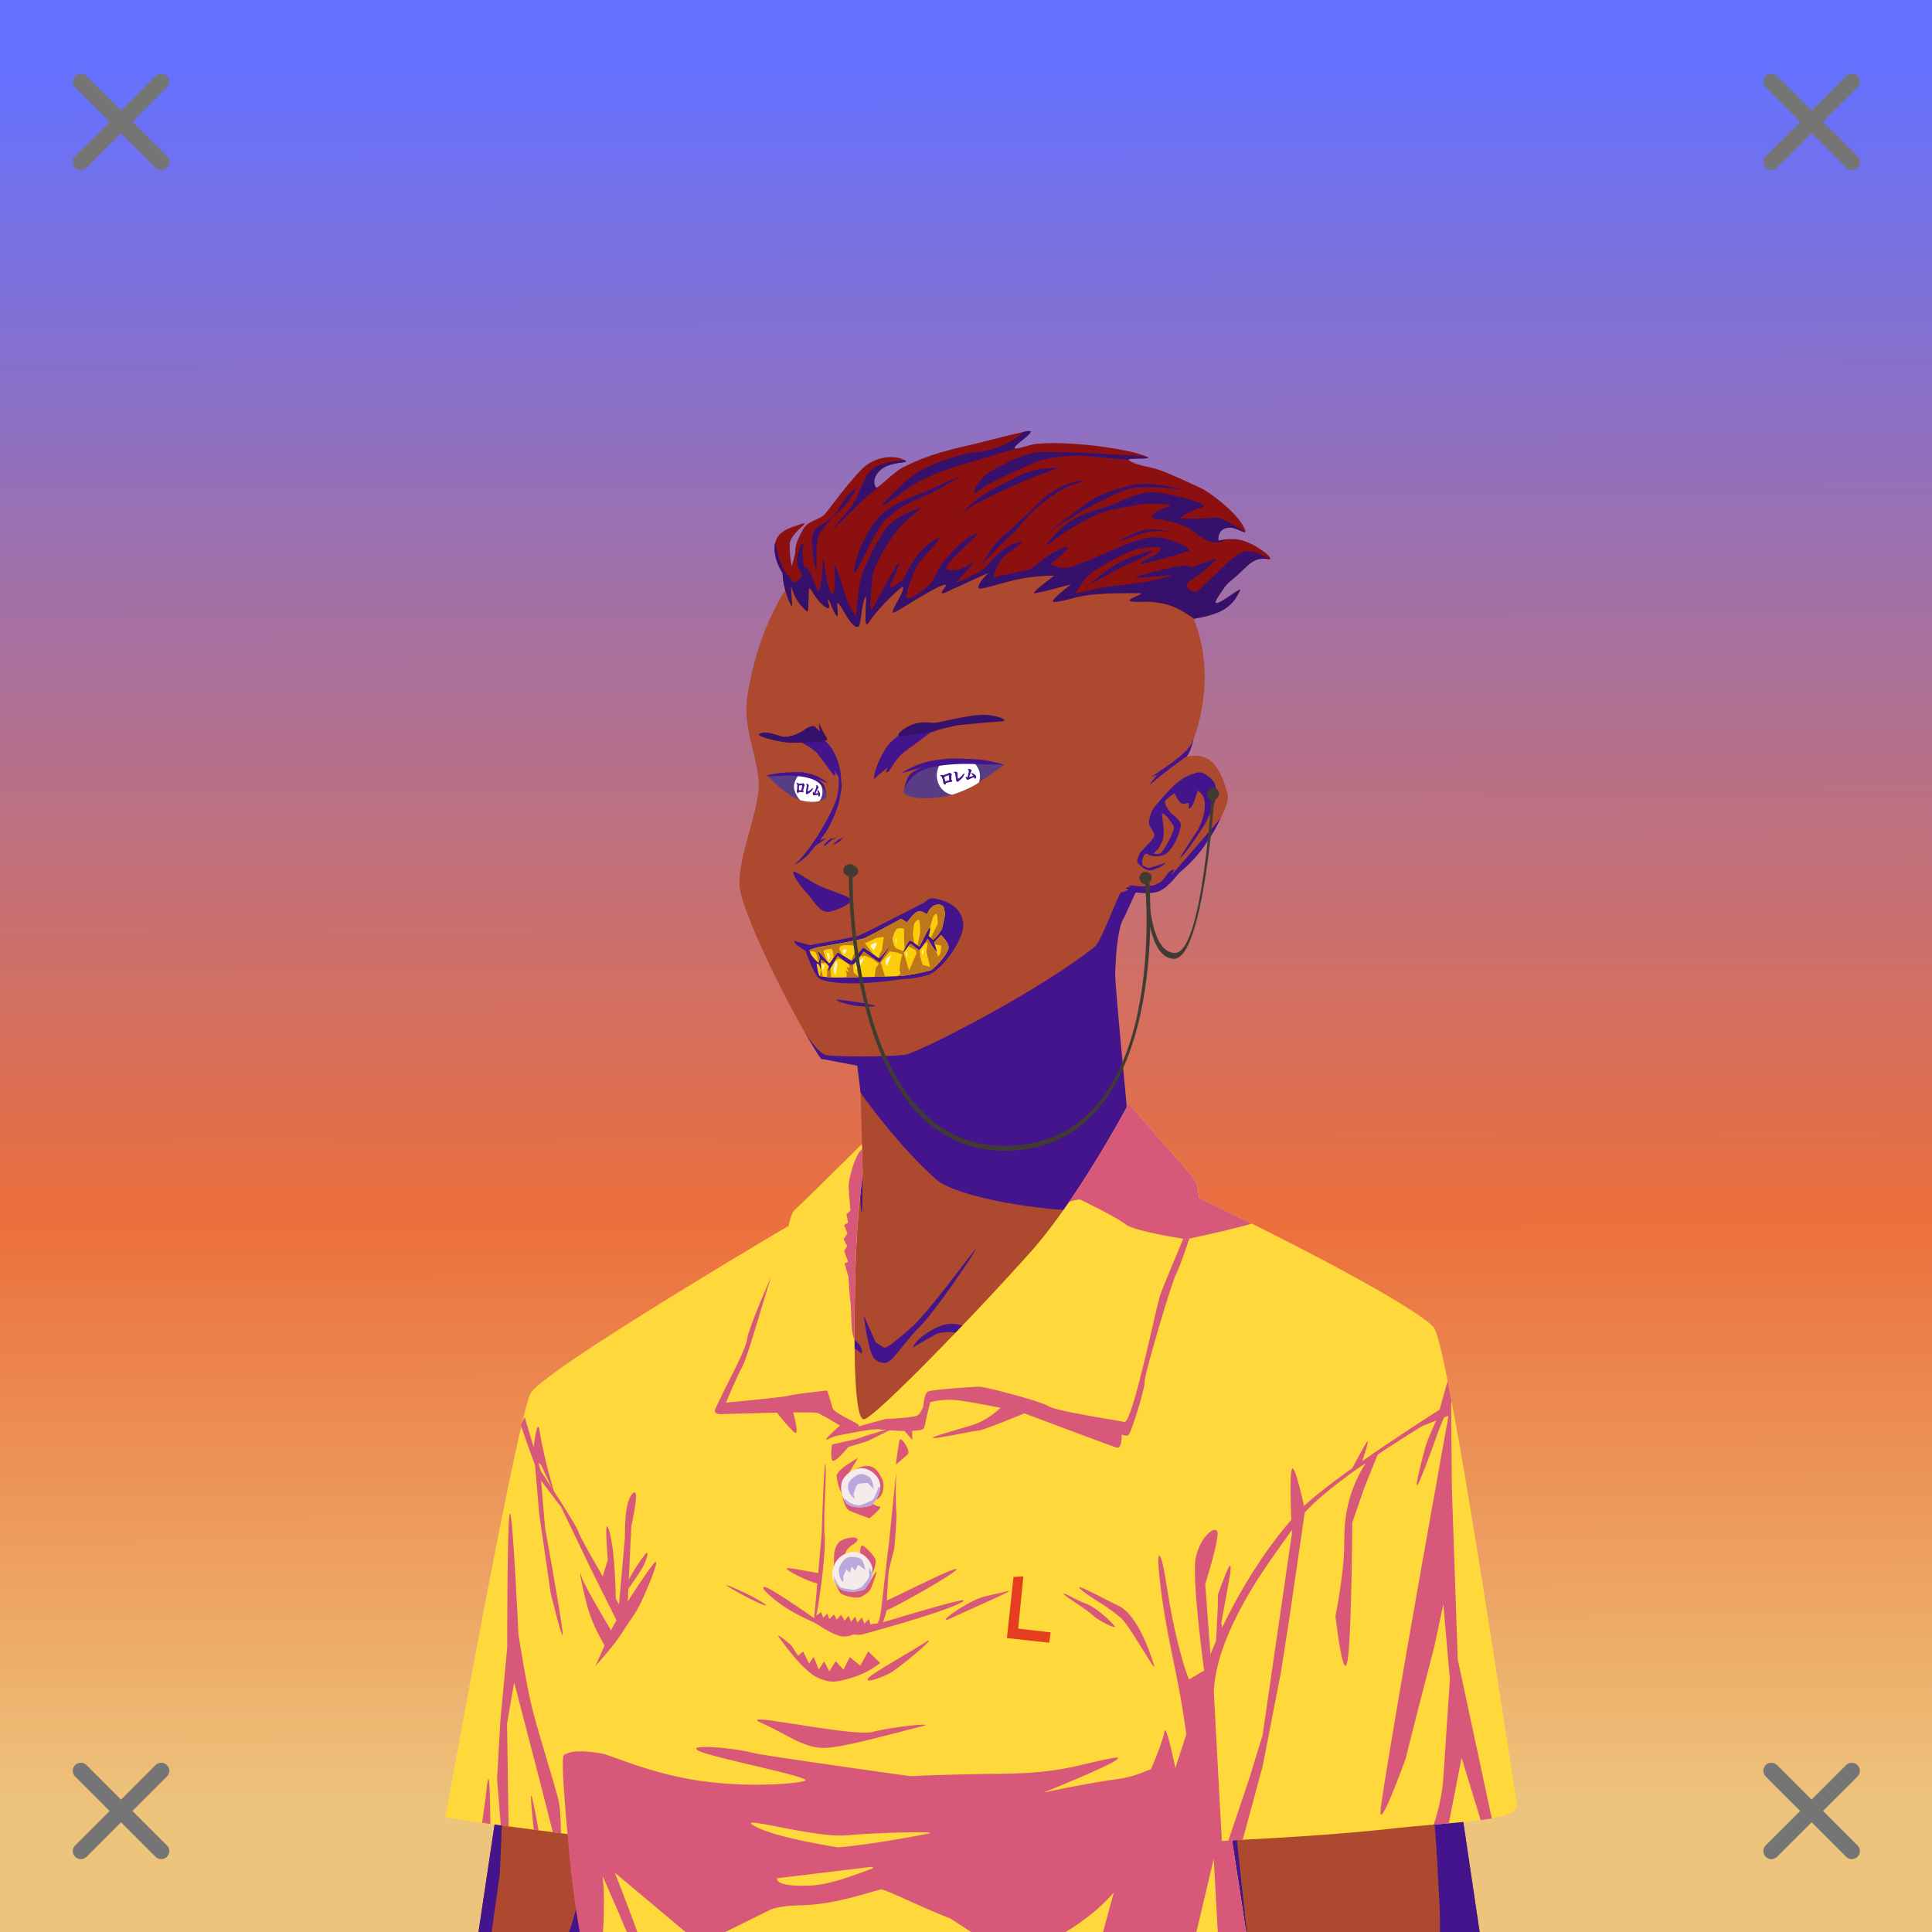 <svg xmlns="http://www.w3.org/2000/svg" xmlns:xlink="http://www.w3.org/1999/xlink" viewBox="0 0 2400 2400"><rect x="0" y="0" width="2400" height="2400" fill="#333333" stroke="none"/><g id='bg'><g id="Morning">
<defs>
<linearGradient gradientTransform="matrix(-1, 0, 0, 1, 4188, 1608)" gradientUnits="userSpaceOnUse" id="skyback-linear-gradient" x1="2990.24" x2="2985.89" y1="-1523.56" y2="641.41">
<stop id="skyback-c1" offset="0" stop-color="#6471ff"></stop>
<stop id="skyback-c2" offset="0.66" stop-color="#ec6f3d"></stop>
<stop id="skyback-c3" offset="1" stop-color="#edc47c"></stop>
</linearGradient>
</defs>
<path d="M0,0H2400V2400H0V0Z" style="fill:url(#skyback-linear-gradient)"></path>
</g></g><g id="person"><g data-name="Layer 1" id="Layer_1"><g id="HU02"><path d="M1233.75,607.69c-9.3-.15-18.39,0-27.19.06C1054,609.23,953,710.53,928.59,863.47c-3.41,21.35.1,40.92,4.44,59.44,5.31,22.61,11.86,43.67,8.56,64.56-6,38-24,80-23,112,.82,26,45.49,120.52,79.82,180.59,7.89,13.82,15.41,26.41,21.53,35.25l48.31,7.13s3.5,135.37,3.34,135.94c-2.62,9.82-27.16,19.71-59.62,51.09s-94.09,72.45-154.56,120.65c0,0-126.43,43.22-176.69,93.47s-32.18,256.78-33.75,325.1L594.38,2400h868.24l5.22-138.16,18.57-185L1546.72,2400h291.34l-61.65-415.12s29.47-306.6-35.53-353.6-153.47-66.4-153.47-66.4-106.63-68.76-124.47-87.35-59.47-52.72-59.47-52.72-4.86-42.31-11.19-104.62c-4.4-43.32-7.9-87.2-7-111.75,2.19-59.87.73-65.6,26-100.63,0,0,18.17,2.15,28.25-1.22s21.42-20.85,27.91-25.56c23-16.69,61.85-77.88,57.68-94-9.65-37.25-23.46-53.11-51.74-46.9,0,0,111.09-202.84-153.26-316.88C1291.31,610.85,1261.64,608.12,1233.75,607.69Z" style="fill:#ad492e" transform="translate(0)"></path><path d="M883.39,2335.27c-4.91,6.13,2.23-27.37,35.35-40.62,17.36-6.94,21.28-12.26,30.08-17.06,12.14-6.63,27-11.47,39.84-10.85,22.74,1.1-47.89,26.07-69.92,34.33S888.89,2328.38,883.39,2335.27Z" style="fill:#43148c" transform="translate(0)"></path><path d="M1497.41,1845.75c-6.11,3.26-31.57,69.28-31.57,69.28l-37.12,78.41s-33.06,106.28-47.63,114.72c-40.64,23.52-47.36,26.68-95.75,32.15-5.17.59-17,1.88-17,1.88s-64.61,6.58-86.43,3.56c-24.57-3.4,24.43,29.71,77,38.44s105.34,16.4,105.34,16.4-9.72,111.88-9.47,165.63c.08,17.45,36-19.83,32.16-.81-1.25,6.24-9.36,21.19-17.16,34.59h92.84l5.22-138.16,18.57-185,11.71,62.74-4.84-46.78-2-137.15s-4.31-15.26-1.84-16.91,11-89.33,8.91-92.81A.65.65,0,0,0,1497.41,1845.75Z" style="fill:#43148c" transform="translate(0)"></path><path d="M1100.81,2266.41c-.88-.07-1.39.06-1.5.4-1.73,5.4,67.82,33.56,109.38,57.1,9.73,5.51-2.89,50.22,2.56,76.09h31.69c-8.7-36.85-15-73.54-22.13-79.34C1208.67,2310.79,1114,2267.35,1100.81,2266.41Z" style="fill:#43148c" transform="translate(0)"></path><path d="M1487.88,1835.47c-2.65.31-19.51,144.65-19.5,144.65l10.18,71.07,6.82,36,1-10.28L1546.72,2400h2.12L1537,2290.81l-3.41-39.62s-47.85-352.78-45.5-406.19C1488.36,1838.32,1488.25,1835.42,1487.88,1835.47Z" style="fill:#43148c" transform="translate(0)"></path><path d="M1776.16,1983.78l-35.63,28.69s25.18,108.54,34.88,189.47,10,116.51,12.53,159.5c.9,15.32,1,27.74.81,38.56h49.31l-59.5-400.66Z" style="fill:#43148c" transform="translate(0)"></path><path d="M1035.62,2318.22a4,4,0,0,0-1.24,1.81c-5.91,12.77-13,56.26-20.85,80h20.22C1036.5,2373.38,1040.24,2315.79,1035.62,2318.22Z" style="fill:#43148c" transform="translate(0)"></path><path d="M770.84,1888.94c-2.37.64-3,26.25-3,26.25s-9.33-27.81-10.53-25.57,4,15.21,5.75,34.54,1.13,42.75,1.13,42.75l-4.38,52.71-7.37,57.22s-8.59,138-21.47,219.25c-9.43,59.46-19.39,91-24.09,103.91H764c0-.74.14-1.12.19-1.94,1.6-29.92,1.45-49.75,4.25-94.53s.86-78.34,1.71-95.37,9.1-109.85,9.1-109.85,16.45,64.87,17.34,41.22-13.78-135.81-13.78-135.81,10.8,35.41,5.53,2.94c-2.57-15.85-11.75-97.66-15.53-113.57C772,1890,771.39,1888.79,770.84,1888.94Z" style="fill:#43148c" transform="translate(0)"></path><path d="M645.31,1906.41c-.13-.32-.22-.2-.25.4-.44,10.38.56,71.16,1.6,109.72.05,2.07.12,2.79.18,4.66.18,10.32.3,20.07.13,27.5L594.38,2400h16.34l10.12-71.91,3.69-86.59,25-186.78c3,12,11.61,44.4,14.25,36.87,3.19-9.1-2.87-78.78-2.87-78.78S647.34,1911.17,645.31,1906.41Z" style="fill:#43148c" transform="translate(0)"></path><path d="M1134,1673.81c1.36-4.6,9.4-14.36,27.74-23.81,24.63-12.68,37.69.46,53,1.32s35.1-.28,66.81-3.63,39.39-7.36,94.92-14.3c45.13-5.64,99.71-23.76,99.38-21.93s-29.7,17.3-100.72,29.27c-12.6,2.12-44.42,9.11-83.74,14.73s-51.21,7.66-73.55,7.77-22.69-7.78-36.29-8.39-19.75,3-19.75,3" style="fill:#43148c" transform="translate(0)"></path><path d="M1392.55,1108.56c-3.23,1.47-24.08,60.7-32.87,67.69-72,57.24-221,132.5-235.56,134-25.72,2.73-73.74,2.69-96.74.67-11.49-1-29-30.91-29-30.91,7.89,13.82,15.41,26.41,21.53,35.25l45,8.55,4.19,33.74s44.63,64.14,94.28,107.94c35,30.9,258.86,62.38,302.68,14.61-19.89-22-61.93-57.11-61.93-57.11-1.9-24.91-19.4-199.6-18.85-214.6,2.19-59.87,10.72-67.7,10.72-67.7l15.08-32.84S1395.77,1107.09,1392.55,1108.56Z" style="fill:#43148c" transform="translate(0)"></path><path d="M1782,1803.56s-22,112.35-38.29,150.69-35.18,93.34-34.61,112.47,32.41-34,32.41-34l31.56,38.87,20,28.32L1776.16,1987S1787.82,1843.2,1782,1803.56Z" style="fill:#43148c" transform="translate(0)"></path><path d="M644.6,1906.54c.42-9.65,16.27,106.28,16.27,106.28s6.08,69.67,2.89,78.78-15.67-42.36-15.67-42.36S643.91,1922.76,644.6,1906.54Z" style="fill:#43148c" transform="translate(0)"></path><path d="M1073,1634s3.76,32.45,9.86,48.08c2.17,5.58,5.31,9.93,15.39,11.06s21.48-22.23,43.93-44.66c20.8-20.77,69-92.84,70-96.5,1.32-4.94-58.3,79.19-83.46,100.17-13.61,11.35-27.31,23.61-30.58,21.87-3.1-1.66-10.46-6.57-10.46-6.57Z" style="fill:#43148c" transform="translate(0)"></path><path d="M1095,939.12c4.44-7.67,5.49-13.41,22-26.28,15.68-12.21,44.66-9.46,56.23-10.93s-18,8.44-18,8.44-16.8,12.92-29.07,21.64c-15.47,11-19.17,25-23.59,27.14s.28-5.69.28-5.69-10.76,8-15.52,13.11S1088.72,950,1095,939.12Z" style="fill:#43148c" transform="translate(0)"></path><path d="M979.64,915.42c-4.14,2.76,7.07,3,16.31,7.19s18.58,12.29,18.58,12.29L1028.28,953s6.06,9.35,8.17,10.4.27-6.2.27-6.2l8,12.87c.87-16.35-7.84-41.52-21.76-51.35S983.78,912.66,979.64,915.42Z" style="fill:#43148c" transform="translate(0)"></path><path d="M990.12,1071c9.93-8.16,26.6-34.39,26.6-34.39s18.77-29.9,22.93-46.27,1.31-29,1.68-34.44c.44-6.46,5.37,18.09,3.86,25-2,9-1.88,15.25-7.89,30.08s-11.18,23-16.18,29.24c-2,2.48-10.44,13.85-17.73,21.92S981.78,1077.81,990.12,1071Z" style="fill:#43148c" transform="translate(0)"></path><path d="M1434,1037.55c.25-3-6.58-11.07-6.7-15s2-14.38,7.25-20.73c1.91-2.3,10.08-11.62,12.44-14.26,10.2-11.35,19.76-20.68,32.19-25.2,12.09-4.4,13.25-3.81,21.21,1.69s9.78,9.59,10.62,20.29-13.13,37.53-13.13,37.53-24.81,40.09-32.07,43.94c-1.3.69,21.49-33.67,21.49-33.67s9.53-15.69,9.37-32.89c-.13-13.3-8.88-17.07-8.88-17.07s-6,21.54-9.83,22.08,2.45-9.49-5.28-6.07-13.44-12.83-13.44-12.83-8.94,5.58-11.68,9.42,7.4,15.74,7.4,15.74,8.37,6,11.11,11-4.56,20.84-4.56,20.84a50.3,50.3,0,0,1-10.93,16.43c-7.69,7.63-24.89,4.83-25.25,1.41s13,3.88,17.64-1.39,15.84-26.07,15.44-31.29c-.22-3-15.22-22.6-14.89-15.34.27,5.93,4.67,24-.11,33.76s-4.69,8.46-10.34,14.08-8.38-3.8-12.26,3.15c-4.25,7.63-.62,13.76-.62,13.76s-5.57-2.38-7.26-5.63c-1.09-2.09,1.65-8,1.84-8.84C1415.91,1057.24,1433.52,1043.58,1434,1037.55Z" style="fill:#43148c" transform="translate(0)"></path><path d="M1415.81,1074c0-.62,10.51,4.42,10.51,4.42l11.26-3s9.8-3.95,9.94-3.23-6.5,5.61-9.37,6.11-6.18,3.72-11.77,2.66S1415.82,1074.58,1415.81,1074Z" style="fill:#43148c" transform="translate(0)"></path><path d="M1010.74,1052.16l15.9-10.94-11.73,3.38" style="fill:#43148c" transform="translate(0)"></path><path d="M1024.48,1051.16l9-7.84,5.72-2.86-8.58,1.94-7,7" style="fill:#43148c" transform="translate(0)"></path><path d="M1034.44,1049l6.92-5.82,6.18-3.23-4.06,4.8-5.62,3.69Z" style="fill:#43148c" transform="translate(0)"></path><path d="M985.49,1084.05c1.73,10.4,18.78,27,22.94,32.82,8.1,11.37,14.43,18.45,24.89,15.08s15.5-5.19,23.3-11.65c6.31-5.22-20.57-11.84-37.22-19.23C1003.6,1094.07,984.49,1078.08,985.49,1084.05Z" style="fill:#43148c" transform="translate(0)"></path><path d="M1070.63,1681.58c1.83-8.51-7-18.93-24.34-24.86s-25.64,4-44,3.4-13.5-3.12-37.82-6.46-35.28-9.36-77.88-16.3c-34.62-5.65,75.3,24.45,80.54,25.42,34.74,6.39,23.32,5.16,40.46,5.27s16.13-4.83,26.56-5.44,15.15,3,15.15,3" style="fill:#43148c" transform="translate(0)"></path><path d="M1085.51,1945c1.73-21,7.18,19.43,7.18,19.43l5.75,89s20.42,42.79,30,60.73-33.81-24.7-40.65-42.53-4.26-36.72-4.26-36.72S1083.78,1965.94,1085.51,1945Z" style="fill:#43148c" transform="translate(0)"></path><path d="M1052,1897.57c-1.59-1.43-10.55,93.73-10.55,93.73s.54,6.57-10.69,49c-8.66,32.71-25.88,50.2-25.88,50.2s-60.33,55.73-67,58.55c-25.38,10.76-95.6,6.88-113.88,6.83-11.11,0,16.76,6.5,43.65,11,22.77,3.79,88.06-6.67,88.06-6.67s75.12-67.44,75.94-76.5c5.67-23,12.81-51.43,12.81-51.43s6.42-67.3,7.15-89.84C1051.72,1939.61,1052.22,1897.77,1052,1897.57Z" style="fill:#43148c" transform="translate(0)"></path><path d="M1071.48,1458s0,39.9-.75,46.75-2-12.57-2.26-19.36S1067,1465,1067,1465Z" style="fill:#43148c" transform="translate(0)"></path><path d="M1474.32,939.55s-29.21,20.28-43.59,33.54c-7.7,7.09,9.19-14.34,8.88-12.61s-11.76,5.95-8,3.54,12.82-8.58,12.82-8.58,32.3-21,36.59-33.46S1479.38,934.68,1474.32,939.55Z" style="fill:#43148c" transform="translate(0)"></path><path d="M1516.65,1016s-7.91,9.61-41.19,47.87-14.41,15.5-17.23,16.17c-9.26,2.17-9.35,11.73-18.16,16.57s-7.56,3.1-17.06,4.36c-6.23.83-17.55-1.6-20.2-.91s2,1.88,2,1.88-4.74,0-6.28,1.18,7.74,1.29.12,3.49,11.26,1.8,11.26,1.8,22,3.73,33-2.74,18.64-18.45,23.54-22.76S1495.46,1060.32,1516.65,1016Z" style="fill:#43148c" transform="translate(0)"></path></g></g><g id="LcDonald-Uniform_2"><path d="M1402.12,1371s-15.6,29.47-38.74,67.38c0,0,0,0,0,0-23.15,37.9-53.85,84.23-84.07,117.93-59.19,66-136.86,146.68-178.19,184.82-10.31,9.51-18.37,16.38-23.31,19.72l0,0a16.68,16.68,0,0,1-3.84,2.09,2.63,2.63,0,0,1-2.56-.53c-2.39-1.9-4.26-7.76-5.69-16.53v0c-2.86-17.57-4-46.83-4.19-79.44v0c-.06-10.87,0-22.11.12-33.41,0,0,0,0,0,0,.24-22.63.77-45.51,1.38-66.19.78-26.6,2.66-51,4.47-70v0c1.81-19.07,3.57-32.82,4.19-38.25l-.91-37.5s-76.1,75.58-82.34,80.66a16.23,16.23,0,0,0-4,5.43c-3.32,6.63-4.66,15.6-4.66,15.6S676,1701.56,659.38,1730.59s-106.1,527.13-106.1,527.13c8.3,1.38,24.54,3.7,44.25,6.4,16.81,2.32,36.41,4.92,55.47,7.44,28.82,3.8,58.74,7.7,72,9.41l21.94,2.87-9,112.19-.32,4H1548l-17.44-114s111.32-4.79,198.41-14.47c10.89-1.21,21.56-2.24,31.87-3.18,72.23-6.6,127.5-8.35,123.35-29.1-4.75-23.71-82.13-553.3-102.28-588.87-4.45-7.85-33.06-26.29-68-46.44h0c-11.66-6.72-24-13.63-36.43-20.41-21.35-11.65-43.79-23.49-65.44-34.65h0c-65-33.5-122.85-61.13-122.85-61.13s.66-16.77-9-27.75C1456.38,1433.19,1402.13,1371,1402.12,1371Z" style="fill:#ffd93b;stroke:#d5cfc1;stroke-linecap:round;stroke-linejoin:round;stroke-opacity:0;stroke-width:15px"></path><path d="M1046.47,1858.27c.67,5.35,4,16.29,8.93,18.52s24.54,9.37,24.54,9.37,18-14.46,12.71-14.73c-8.7-.44-10.48-7.36-10.48-7.36l-1.34-12S1045.8,1852.91,1046.47,1858.27Z" style="fill:#d75878"></path><path d="M1034.77,1957.68c2.23,5.58,5.8,18.52,10,21.86s20.31,6.47,24.1,4.47,10.93-5.36,13.38-11.61,7.14-18.4,6.47-19.85-9.14,14-9.14,14l-5.8-9.59-15.62-6.69S1032.54,1952.1,1034.77,1957.68Z" style="fill:#d75878"></path><path d="M1402.12,1371s-33.08,62.34-74.31,122.28a46.1,46.1,0,0,1,13.78-3.28s45.84,22.15,56.66,30.91c9.73,7.87,60.92,16.2,71.59,17.87-10.55,25.3-24.61,59.15-28.12,68.5-5.17,13.77-34.86,161.8-45.19,159.22s-84-13.33-94.28-19.78-78.76-24.1-85.22-24.1-58.53,3.42-64.12,6c-4,1.84-5.39,12.18-6.1,19.26-2.18,4.67-4.71,9.19-7.25,10.46-6,3-38.72,4.32-38.72,4.32s-19,4.79-34.5,9.4c.68-.9.86-1.77-.34-2.59-7.15-4.89-30.87-15.07-32-20.72s-6.41-21.44-6.41-21.44-38.78,4.15-47.43,6.41-78.28,8.66-78.28,8.66,12.61-30.52,20.14-44.45S954.54,1594,958.3,1585.36s-27.84,62.09-30.1,77.52-22.62,50.76-39.48,87c-3.93,8.44,9.78,6.75,9.78,6.75s34.75-1.12,66.62-1.75c6.78,8.54,14.69,18.08,21.41,24.12,6.27,5.63,1.54-14.06-1.25-24.44,15.3-.15,28-.13,29.91.57,6.4,2.26,28.22,15.81,28.22,15.81s-26,22.66-13.66,16.28a83.92,83.92,0,0,1,7.87-3.19c4.56-1,46.44-9.72,54.6-8.5,8.61,1.29,50.79,4.29,55.09-.87a8.12,8.12,0,0,0,.41-.88l0,.44.28-1.13a34.35,34.35,0,0,0,2-8.4l5.47-22.75a92.9,92.9,0,0,1,37-2.13c20.23,3,50.38,9,50.38,9s-14.65,14.63-32.72,20.65-52.41,14.85-51.22,16.78,49.08-8.6,56-9,57.65-21.53,57.65-21.53,108.45,40.9,114.91,42.63,6-16.38,6-16.38,7.32,4.31,9.91-1.72c7-16.46,19.36-58.1,18.5-64.12s33.13-122.22,39.15-133.41c2.89-5.37,9.8-24.27,16.38-44.06,5.2-1.11,54.54-11.69,77.5-18.63-38.18-19-65.85-32.28-65.85-32.28s.66-16.77-9-27.75C1456.38,1433.19,1402.13,1371,1402.12,1371Zm-362.77,463c.71,8.34,4.38,20.66,10.46,27.72,4.22,4.9,24.66,5.61,37,1.87s11.86-21.46,9-26.23-5.94-14.47-16.35-16.18-25.29,9.32-25.29,9.32l11.6-19.25S1038.63,1825.65,1039.35,1834Zm-14.14-15.41c-1.64-1-4.52,87.5-4.52,87.5l-7.92,89.1-2,19.39s22.28,16.39,35,18.11,21.31-7.09,17.57-7.28-22.38,0-22.38,0l-28.22-12.28s12.29,1.9,23.55,4.07c9.81,1.88,33.94,2.74,40.82,3,2.41.73,13,3.88,15.74,2.15,3-1.94,9.34-21.31,8.74-26.24s2.45-45.21,2.45-45.21,5.23-21.13,6.4-25.12,2.62-30.77,3.17-41.56c.16-3.11-1.72-21.86-.29-52,.75-15.71-8.41,81.47-9.64,89.61s-8.5,74.2-9.61,81.22-3,15-6.09,14.07c-1.41-.41-4.17.12-6.71.8l-1.78-6.72-5.75,5.75-3-7.66-5.6,6.36-2.81-7.43-5.22,6.4-3-7.45-4.77,6-4.59-7.23-5.37,6-3.31-6.47-5.94,5.72-2.25-6.77-5.29,5-2.65-6.81L1014,2007c2.25-9,12.16-73.59,10.35-99.18s2.73-73.09,1.18-87.76C1025.43,1819.14,1025.32,1818.65,1025.21,1818.58Zm35.27,91.37c-3.92-.2-9.83,1-14.85,3.48-6.69,3.24-9.75,12.3-9.56,22s-2.18,21,2.13,29,30.06,1.93,38.11-2.68,7-20.76,7-20.76-9.19-10.62-17-11.14-17.44,4.84-17.44,4.84a20,20,0,0,1,8.8-14.82c8.44-5.47,8.94-7.58,5.93-9.18A7.78,7.78,0,0,0,1060.48,1910Z" style="fill:#d75878;stroke:#d5cfc1;stroke-linecap:round;stroke-linejoin:round;stroke-opacity:0;stroke-width:15px"></path><path d="M1802.63,1740.71s-71.67,395.73-87,502c-6.75,46.65,32.54-63.93,31.22-59.79-4.35,13.57,34.73-136.76,34.73-136.76l11.4-53.18,8.14,92.8s-6,91.72-8.14,122.65-12,58.17-12,58.17l18.83-1.61,15.83-81.4,23.7,77.31,13.85-1.86-42.31-197.68-7.34-213.14Z" style="fill:#d75878;stroke:#d5cfc1;stroke-linecap:round;stroke-linejoin:round;stroke-opacity:0;stroke-width:15px"></path><path d="M1604.91,1824.88c-4.06,7,0,79.71,0,79.71l-36.45,250.61-15.64,51.18-27,80.43,17.94-1.43,24.68-91.09,22.74-116.57,10.76-69.06,19.19-132.11S1609,1817.87,1604.91,1824.88Z" style="fill:#d75878;stroke:#d5cfc1;stroke-linecap:round;stroke-linejoin:round;stroke-opacity:0;stroke-width:15px"></path><path d="M1698.55,1790.76c-3.3,3.53-22,39.41-22,39.41l19.89-12.5a166.25,166.25,0,0,0-22.48,54.22c-6.49,31-2.16,42.73-5.92,76.57s-9.12,58.8-9.12,58.8,9.68,85,14.92,56,6-171.81,6-171.81l15.49-44.67,17-42.21-22,16.23S1701.86,1787.23,1698.55,1790.76Z" style="fill:#d75878;stroke:#d5cfc1;stroke-linecap:round;stroke-linejoin:round;stroke-opacity:0;stroke-width:15px"></path><path d="M1526.73,1946.25c-3.76,6-13.78,34.65-13.78,34.65l-.13,14.62-3.49,67.91,11.25-29.1-3.45-17.95,10.85-59.7S1530.49,1940.19,1526.73,1946.25Z" style="fill:#d75878;stroke:#d5cfc1;stroke-linecap:round;stroke-linejoin:round;stroke-opacity:0;stroke-width:15px"></path><path d="M633.4,1880.27c3.49-4.1,10.63,150,10.63,150s9.45,61.41,17.12,92.11,27.17,91.52,32.48,113.37c2.39,9.84,3.11,26.39,3.17,41.61L686.71,2276l-17.29-68-30.7-118.09-8.86,51.37L631.78,2269l-9.69-1.62-4.63-57.63,4.13-72.63,8.49-90.49S629.92,1884.37,633.4,1880.27Z" style="fill:#d75878;stroke:#d5cfc1;stroke-linecap:round;stroke-linejoin:round;stroke-opacity:0;stroke-width:15px"></path><path d="M663.12,2272.94s-4.76-42.74-3.27-42.54,9.22,43.32,9.22,43.32Z" style="fill:#d75878;stroke:#d5cfc1;stroke-linecap:round;stroke-linejoin:round;stroke-opacity:0;stroke-width:15px"></path><path d="M651.79,1760.31l19.92,66.88s46.21,70.12,47.33,76.75,55.65,98.67,55.65,98.67l-2.15,23.59-38-76.13-37.32-77.71-25.89-34.07-11.47-31.14-2.22-6L647,1770.4Z" style="fill:#d75878;stroke:#d5cfc1;stroke-linecap:round;stroke-linejoin:round;stroke-opacity:0;stroke-width:15px"></path><path d="M722.88,1960c2.9,10.13,41,73.39,41,73.39l-12.4,11.31s-12-19.22-19.13-40.4S716.82,1938.82,722.88,1960Z" style="fill:#d75878;stroke:#d5cfc1;stroke-linecap:round;stroke-linejoin:round;stroke-opacity:0;stroke-width:15px"></path><path d="M662.37,1802.35s4.86-45.32,8-24.43S681.18,1828,681.18,1828l8,28.57-17-36.89-8.31-5.79Z" style="fill:#d75878;stroke:#d5cfc1;stroke-linecap:round;stroke-linejoin:round;stroke-opacity:0;stroke-width:15px"></path><path d="M671.77,1834.54l5.38,63.7s19.18,105.39,21.63,128.43-14.68-47.56-14.68-47.56L670,1882.32l-5.77-67Z" style="fill:#d75878;stroke:#d5cfc1;stroke-linecap:round;stroke-linejoin:round;stroke-opacity:0;stroke-width:15px"></path><path d="M778.84,2011.28l-12.1,6.87,9.54-108.2s-.38-27.29,3.06-40.61,9.51-19.44,10.72-12.66-5.85,39.78-5.85,39.78Z" style="fill:#d75878;stroke:#d5cfc1;stroke-linecap:round;stroke-linejoin:round;stroke-opacity:0;stroke-width:15px"></path><path d="M603.26,2232.9l-4.38,31.46,10.29,1.41s-.29-45.9-1.77-54.12S603.26,2232.9,603.26,2232.9Z" style="fill:#d75878;stroke:#d5cfc1;stroke-linecap:round;stroke-linejoin:round;stroke-opacity:0;stroke-width:15px"></path><path d="M755.41,2265.46s-29.91-32.42-40.72-33.2-2.5,30.07-2.5,30.07l3.63,17.5,7.35,1,.29-29.19,15.66,11.9L753.53,2293Z" style="fill:#c24c69;stroke:#d5cfc1;stroke-linecap:round;stroke-linejoin:round;stroke-opacity:0;stroke-width:15px"></path><path d="M1798.22,1715.66l-5.31,19-7.75,27.88s-11.41,23.83-14.6,35.34-13.94,52.56-9.5,46.5,27.28-70.72,27.28-70.72l9.13-21.15s-1.43-4.52,4.22-8.44a4.62,4.62,0,0,0,1.53-3c-1.59-8.38-3.2-17-4.69-24.47C1798.47,1716.4,1798.22,1715.66,1798.22,1715.66Z" style="fill:#d75878;stroke:#d5cfc1;stroke-linecap:round;stroke-linejoin:round;stroke-opacity:0;stroke-width:15px"></path><path d="M1802.16,1742.25s-151.77,95.3-187.57,133.94c-73.45,79.28-110.9,178.84-110.9,178.84l-6.53-87.19s18-56.91,15.12-65.15-21.48,6.43-26.84,32.19,10.4,140.37,10.4,140.37l-18.78,10.91s-7.34-15.51-17.62-61.5-12.28-78.27-17.78-90.1-2.29,28,5.78,75.66,18.57,85.36,26.19,144.33l-13.59,41.8s-11.6-58.48-13.74-44.72-19.38,53.27-22.21,59.26c-6.42,13.59-53.86,189.11-53.86,189.11h116l21.53-90.91,5,90.91H1548l-5-32.47-.91-5.91-11.53-75.46-12.68.75-2.75-48.69L1508,2104.28s-2.12-32.44,23.09-86,53.41-88,82.38-130.13,154-117,154-117l34.31-13.43Z" style="fill:#d75878;stroke:#d5cfc1;stroke-linecap:round;stroke-linejoin:round;stroke-opacity:0;stroke-width:15px"></path><path d="M754.22,1896c-2.89-.19.81,41.5.81,41.5l-7.09,23,17.12,39s.32-66.13-7.65-95.65C755.91,1898.34,754.89,1896.08,754.22,1896Z" style="fill:#d75878;stroke:#d5cfc1;stroke-linecap:round;stroke-linejoin:round;stroke-opacity:0;stroke-width:15px"></path><path d="M1045.69,1841.31c1.39-5.07,9-15,21.23-17.09s23.91,7.91,26.2,18.47-6.23,23.18-9.57,26.34-25.91,6.56-32.76-2.51A31,31,0,0,1,1045.69,1841.31Z" style="fill:#f4ebea"></path><path d="M1068.64,1934.68c-.51-6.74-.51-17.1,3.89-14.25s15,13.47,15.29,18.14-2.33,16.07-7.77,19.18S1069.16,1941.42,1068.64,1934.68Z" style="fill:#d75878"></path><path d="M1035,1947.82c3.07-10.54,10.54-17.76,22.79-19.83s23.52,9,25.81,19.59-6.23,23.17-9.57,26.34-25.91,6.55-32.76-2.52S1032,1958.35,1035,1947.82Z" style="fill:#f4ebea"></path><path d="M1092,1847.32a1.55,1.55,0,0,0-1.22,1.25c-.57,2.84-5.85,14-5.85,14s-8.9,5.3-15.34,7-14.59-3.41-14.59-3.41l-6-4.53a12.85,12.85,0,0,0,.43,2.69c.46.74.9,1.47,1.44,2.19,6.84,9.06,29.42,5.69,32.75,2.53,2.86-2.72,9.5-12.37,9.91-21.72A4.43,4.43,0,0,0,1092,1847.32Z" style="fill:#bba7db"></path><path d="M1080,1946.7a45.54,45.54,0,0,0-.19,9.84c.57,4-5.13,9.47-7.78,13.25s-11.34,5.1-11.34,5.1-15-1.52-17.22-3.6-6.28-8.68-7-12.47c-.54-2.66-.27,1.89,0,5.38a71.57,71.57,0,0,0,4.88,7.22c6.84,9.06,29.42,5.66,32.75,2.5,3.15-3,10.83-14.41,9.75-24.57l-1.72,3.41Z" style="fill:#bba7db"></path><path d="M1056.52,1856.73c-1.33-1.63-4.88-9.9-1.93-15.22s9.9-9.45,13.15-10.19,11.08,1.18,13.89,5.32,3.7,13.15,3.7,13.15l-7.39-7.54s-10.2-.15-12.71,1.77-4.87,12.27-4.87,12.27l1.18,5.91S1057.84,1858.35,1056.52,1856.73Z" style="fill:#bba7db"></path><path d="M1045.57,1963.37c-3.25-4.73-4.58-11.82-2.51-17s6.64-11.52,12.11-12.11,14.33.14,16.4,5a73.87,73.87,0,0,1,3.4,10.79l-9-6.36-3.4,7.24-4.73-4.73-1.77,7.1-5-3.55-3.69,8.86S1048.82,1968.1,1045.57,1963.37Z" style="fill:#bba7db"></path><path d="M1033.48,1813.59c-2.28-6.35.16-19.23.16-19.23s33.06-6.92,36.75-8.88,43-12.93,43-12.93l-35.88,17.72-23.76,7.26S1035.77,1819.94,1033.48,1813.59Z" style="fill:#d75878;stroke:#d5cfc1;stroke-linecap:round;stroke-linejoin:round;stroke-opacity:0;stroke-width:15px"></path><path d="M1117.48,1789.15c-1.67,6.11-4.52,30.11-4.52,30.11s11.25-9.28,14.88-13S1119.16,1783,1117.48,1789.15Z" style="fill:#d75878;stroke:#d5cfc1;stroke-linecap:round;stroke-linejoin:round;stroke-opacity:0;stroke-width:15px"></path><path d="M1121.31,1774.79l12,14-.34-16.39Z" style="fill:#d75878;stroke:#d5cfc1;stroke-linecap:round;stroke-linejoin:round;stroke-opacity:0;stroke-width:15px"></path><path d="M1070.91,1427.38a13.92,13.92,0,0,0-1.22,1.12c-10.19,11.49-15,38.57-15.41,42.69s2.19,32.53,2.19,32.53l-5,4.62,2,10.5-4.81,3,4,10.46-4.66,6.94,4.28,8.72-3.65,6.19,4.81,13.25-4.31,2.25,4.93,16.93s1.37,26,2.25,29.16.9,29.66,2.41,38.88a52.86,52.86,0,0,0,2.75,10c-.15-32.16.6-67.39,1.5-97.85,1.57-53.24,7.43-97.45,8.66-108.31Z" style="fill:#d75878;stroke:#d5cfc1;stroke-linecap:round;stroke-linejoin:round;stroke-opacity:0;stroke-width:15px"></path><path d="M1259,1958.94l-8.17,75.9,52.55,5.84,1.75-12.85-40.29-4.67,6.42-64.8Z" style="fill:#e53d20;stroke:#d5cfc1;stroke-linecap:round;stroke-linejoin:round;stroke-opacity:0;stroke-width:15px"></path><path d="M977.72,1948.19c-3.81,1.1,24.47,16.37,39.95,19.37v-13.1s10.05,1.76-25.42-4.65C983.38,1948.21,979,1947.82,977.72,1948.19Zm209.78.81c-6.89,0-71.63,33.07-87.62,40v12c13.63-4.92,89.66-48.14,88.43-51.76C1188.24,1949.09,1188,1949,1187.5,1949ZM1341,1971.67c-.8.07-.37.92,1.72,2.81,10.24,9.32,31.5,19.68,49.5,35.25,12.24,10.6,46.29,74.23,41.12,58-5.11-16-20.32-61.38-43.34-72.65C1371.32,1985.92,1344.48,1971.39,1341,1971.67ZM803.24,1929.1a9.23,9.23,0,0,0-2,2c-6.79,8.36-23.31,33-25.4,44.86-1.72,9.71,19.13-23.34,22.72-29.29C801.71,1941.43,806.62,1927,803.24,1929.1Zm99,40.09c-.16.1.25.46,1.37,1.15,27.59,17.12,60,31,43.6,20.32C932.85,1981.27,903.35,1968.5,902.22,1969.19Zm47.59,2.19c-8.22-.93,13.8,19.12,35,31,28.56,16,70.55,32.58,88.36,27.49s100.12-27.56,121.33-39.43-89,22.62-105.1,26.86-77.28-6.49-77.28-6.49S958,1972.3,949.81,1971.38Zm-150.62,12.85c9.27-20.71,22.69-54.33,11.94-40.79s-46.75,67.7-55.19,88.66-16.48,37.52-16.48,37.52,23.06-24.8,34.6-43.3C784.15,2010.13,789.92,2005,799.19,1984.23Zm453.13-7.82a47.61,47.61,0,0,0-6.32,1.53c-5.71,1.63-23.73,4.66-31.71,8.28-28.25,12.8-51.82,32.88-32.47,23.81C1216.38,1993.83,1259.46,1975.72,1252.32,1976.41Zm69.31,3.09c-.28,0-.31.24-.06.68,2,3.57,28.5,19.13,35.47,26.1s31.83,19.1,27.28,13.34-22.73-23-35.47-27.59C1337.71,1988.05,1323.61,1979.25,1321.63,1979.5ZM967.47,2032c-.44-.18-.69-.17-.69.09a4.83,4.83,0,0,0,1.1,2c6.08,8.26,22.68,31.83,40.18,45.31,5.83,4.49,18.55,10.33,28.75,9.47,14.23-1.2,32.38-8.38,39.69-12.09s17-10.81,17-10.81l-14.93-14.64-9.82,17.79-13.21-10.62-7.76,15.68-9.65-10.56-7.94,12.6-6.41-12.32-6.65,10.1-6.38-15.75-5.69,8.34-7.37-15-6.41,5.16L983,2043.91S970.55,2033.25,967.47,2032Zm186.72,5.65c-.4-.08-1.72.56-4.16,2.13-23,14.73-66,38.3-71.25,44.78s11.19,1.18,23-4.12C1114.81,2074.53,1156.94,2038.22,1154.19,2037.62ZM943.5,2136.06c-4.36.05-4.34,1.22,2.09,4.1,34.29,15.32,54.29,33,81.88,31s91.29-20.37,116.25-26.28-34.82,0-59.78,6.59C1063.66,2156.81,962.38,2135.88,943.5,2136.06Zm-67.62,34.1c-9.57,0-14.37,1.37-8.38,4.62,16,8.68,145.22,33.2,132.19,37.5-9.05,3-64.07,8.84-127.19.31s-113.52-32.47-125.31-34.4c-37.82-6.19-43,.57-46.35,1.69-4.57,1.52,1.18,64.85,6,119.88S720.19,2400,720.19,2400h28.93c2-36.74,1-58.17-.71-69.84,10.68,24.52,21.34,48.65,21.34,48.65s3.26,9,9.09,21.19h12.88c-11.86-32.82-28-73.72-28-73.72l57.15,47.94L851.56,2400h49.5l57.16-28.25s11.15-4.44,35.25-4.87c45.67-.83,87.93-17.26,101.12-19.66,4.51-.82,50.16,22.26,86.1,36l25.69,16.81h117.37c23-14,47.34-32.56,65.72-56.22,47-60.49,57.46-123.18,46.15-145-2.94-5.69-17.94,7.2-46,11-42,5.73-93.59,17.1-93.59,17.1s126.39-50.64,84.38-42.69-61.59,18.38-136.47,19.22-113,3-113,3-182.5-25.44-195.1-28.85C921,2173.57,891.82,2170.08,875.88,2170.16Zm59.12,94c13.47-.08,85.38,18.89,117.62,15.68,29.55-2.94,118.36-5.58,100.6-2.09-49,9.62-85,14.56-112.06,17.19-43.43-7.22-86.79-16.49-104.94-27.19C931.89,2265.2,931.89,2264.17,935,2264.16Zm147.81,54.9,2.44,1.56c-26.25,9.34-53.56,20.63-79.56,21.69-44.88,1.83-40.28-9.06-40.28-9.06Z" style="fill:#d75878;stroke:#d5cfc1;stroke-linecap:round;stroke-linejoin:round;stroke-opacity:0;stroke-width:15px"></path></g><g data-name="Layer 1" id="Layer_1"><g id="Roremu"><path d="M1122.61,983.47c.62-5.59,7.15-28,45.71-33.89s79.31,0,79.31,0-40.12,33.27-72.16,39.49S1122,989.07,1122.61,983.47Z" style="fill:#583c84"></path><path d="M1026.84,988.56c-.54-4.62-5.06-23-27.65-26.95s-46.07,1.93-46.07,1.93,24.38,26.57,43.19,30.94S1027.38,993.18,1026.84,988.56Z" style="fill:#583c84"></path><path d="M1168.32,948.36s-7.94,10.83-2.89,24.06a23.29,23.29,0,0,0,17.31,14.92s22.1-7.06,33.41-15.48c0,0,3.2-8.86-.92-17-4.61-9.13-10-10.42-10-10.42Z" style="fill:#fff"></path><path d="M991.75,963.35s-5.77,7-5.43,14.65,7.35,15.86,7.35,15.86,12.8,4.14,24.15,1.23a18,18,0,0,0,3.82-12.65c-.55-7.85-5-11.78-5-11.78l-9.11-6.09Z" style="fill:#fff"></path><path d="M1123.24,980.79s2.4-14.1,7.77-19.25,15.48-8.46,15.48-8.46l-27,7.42S1138,948,1160,944.66s23.63-2.56,46.33-1.81a154.73,154.73,0,0,1,41.25,7.23s-31.35-.86-42.73-1.08-33.71.22-51.1,5.15S1128.39,969,1123.24,980.79Z" style="fill:#43148c"></path><path d="M1026.53,987.32s-1.18-9.93-4.2-13.69-8.86-6.27-8.86-6.27l15.6,5.75s-10.55-9.18-23.34-12-9.41-1.86-22.7-1.73-28.27,2.57-30.37,4.22,21.56-.16,26.75-.21,19.7.76,29.76,4.57S1023.78,978.85,1026.53,987.32Z" style="fill:#43148c"></path><path d="M1168.54,963.51a2.77,2.77,0,0,1,1.71,1.24,28.54,28.54,0,0,1,1.81,5.67,7.15,7.15,0,0,1,.18,1.42,2.5,2.5,0,0,0,0,.5,2.3,2.3,0,0,0,.57,1c.47.6,1,.88,1.31.8s.53-.44.35-1.29a2.52,2.52,0,0,0-.06-.29,28.77,28.77,0,0,1,4.31-1.33,21.89,21.89,0,0,1,2.56-.44,5.12,5.12,0,0,0,.81-.11.52.52,0,0,0,.44-.65c-.1-.43-.51-.75-1.24-1,0-.49,0-.78.12-4a6.4,6.4,0,0,1,.21-2.17c.22-.58.24-.65.2-.83s-.44-.67-1.1-1.05a2.38,2.38,0,0,0-1.43-.47.69.69,0,0,0-.37.24c-.36.33-.47.39-1.87.9-2.43.88-5,1.81-5.35,1.91a6.1,6.1,0,0,0-2.63-.37A1.17,1.17,0,0,0,1168.54,963.51Zm3.68,1.19a69.9,69.9,0,0,1,6.92-2.31c.25,2.18.36,3.71.53,7.12-.91.31-4.86,1.59-5.59,1.8C1173.9,970.76,1173,967.54,1172.22,964.7Z" style="fill:#43148c;stroke:#43148c;stroke-linecap:round;stroke-linejoin:round"></path><path d="M1197.34,961.41a20.5,20.5,0,0,1-3,3.43,22.17,22.17,0,0,1-4.76,3.47c0-.24-.06-.45-.07-.54-.21-1.42-.52-4.59-.56-5.85a4.07,4.07,0,0,1,.08-1.15.9.9,0,0,0,0-.42c0-.4-.39-.68-1.08-.92a4,4,0,0,0-1.88-.28,1,1,0,0,0-.61.31c1,.15,1.32.49,1.56,1.57.15.71.6,3.43.85,5.13a7.63,7.63,0,0,1,.21,2.47c-.06.28-.06.28,0,.4.09.63,1.24,1.75,1.71,1.68a.7.7,0,0,0,.42-.31,2.12,2.12,0,0,1,.66-.68,22.75,22.75,0,0,0,4-3.67,16,16,0,0,0,2.62-4.55Z" style="fill:#43148c;stroke:#43148c;stroke-linecap:round;stroke-linejoin:round"></path><path d="M1207.16,960.9a12.23,12.23,0,0,1,2.52,3.2c-1.51.54-4.5,1.41-6.62,1.91.48-1.14,1.14-2.91,1.92-5.12a16.89,16.89,0,0,1,1.2-3.16,1,1,0,0,0,.2-.67c-.05-.32-.42-.65-1.05-.92a4.06,4.06,0,0,0-2-.38,1,1,0,0,0-.52.21c.82.28,1.14.57,1.23,1.12a17,17,0,0,1-.5,3.75c-.35,1.85-.89,4.16-1.24,5.31l-.37.09a1.21,1.21,0,0,1-.86-.11,2.08,2.08,0,0,1-.81-.81,1.05,1.05,0,0,0,0,.49,3.45,3.45,0,0,0,.85,1.59c.53.67.93.93,1.31.87a.76.76,0,0,0,.43-.23,1.36,1.36,0,0,1,.41-.3c.44-.21.9-.43,1.66-.77,3.3-1.42,3.78-1.65,5.1-2.31a9.86,9.86,0,0,1,.65,1.42c.24.57.4.72.71.67.53-.08.9-1,.77-1.88a3.07,3.07,0,0,0-1.25-1.92,13.14,13.14,0,0,0-3.58-2.18Z" style="fill:#43148c;stroke:#43148c;stroke-linecap:round;stroke-linejoin:round"></path><path d="M990,973a2.73,2.73,0,0,1,.83,1.7,39.39,39.39,0,0,1-.13,5.95,9.75,9.75,0,0,1-.22,1.41,3.36,3.36,0,0,0-.1.47,3.27,3.27,0,0,0,.13,1.15c.17.71.41,1.13.67,1.16s.46-.27.53-1.13c0-.08,0-.17,0-.3a14.91,14.91,0,0,1,3.13,0,9.57,9.57,0,0,1,1.78.36c.34.09.43.12.56.14s.41-.16.44-.49a1.61,1.61,0,0,0-.59-1.29c.12-.48.2-.74,1-3.75a8.51,8.51,0,0,1,.64-2c.28-.49.31-.54.33-.73a2.46,2.46,0,0,0-.47-1.33c-.31-.53-.63-.86-.83-.88s-.17,0-.3.11c-.31.21-.4.23-1.43.3-1.8.11-3.7.22-4,.21a3.66,3.66,0,0,0-1.63-1.14A.65.65,0,0,0,990,973Zm2.14,2.24a34.36,34.36,0,0,1,5.07-.12c-.34,2.16-.63,3.65-1.31,7-.67,0-3.56,0-4.09,0C991.78,981.52,991.93,978.17,992.09,975.23Z" style="fill:#43148c;stroke:#43148c;stroke-linecap:round;stroke-linejoin:round"></path><path d="M1009.31,979.66a14.85,14.85,0,0,1-2.74,2.37,13,13,0,0,1-3.93,1.88c0-.24.06-.45.08-.54.19-1.41.73-4.52,1-5.74a5.89,5.89,0,0,1,.32-1.08,1.17,1.17,0,0,0,.12-.38,1.45,1.45,0,0,0-.5-1.2,2.49,2.49,0,0,0-1.16-.84.54.54,0,0,0-.47.11c.61.44.75.86.65,2-.07.72-.4,3.45-.64,5.15a10,10,0,0,1-.44,2.41,1.29,1.29,0,0,0-.12.37c-.08.63.4,2,.73,2.11a.38.38,0,0,0,.35-.17,1.39,1.39,0,0,1,.59-.44,14.93,14.93,0,0,0,3.47-2.3,14,14,0,0,0,2.78-3.55Z" style="fill:#43148c;stroke:#43148c;stroke-linecap:round;stroke-linejoin:round"></path><path d="M1015.87,982.13a15.54,15.54,0,0,1,.9,3.81,39,39,0,0,1-4.78-.18c.57-.94,1.42-2.42,2.45-4.3a17.38,17.38,0,0,1,1.53-2.65,1.14,1.14,0,0,0,.28-.58,1.72,1.72,0,0,0-.47-1.19,2.7,2.7,0,0,0-1.22-1,.53.53,0,0,0-.39,0,1.58,1.58,0,0,1,.54,1.44,20.61,20.61,0,0,1-1.2,3.42c-.66,1.66-1.55,3.7-2,4.69l-.27,0a.72.72,0,0,1-.53-.36,2.45,2.45,0,0,1-.35-1,1.62,1.62,0,0,0-.14.46,4.88,4.88,0,0,0,.19,1.77c.19.8.39,1.17.66,1.22a.37.37,0,0,0,.33-.09.69.69,0,0,1,.34-.15c.33-.08.69-.15,1.27-.24a37.55,37.55,0,0,0,3.87-.68,13.6,13.6,0,0,1,.1,1.56c0,.61.1.81.31.86.37.07.82-.67.94-1.57a3.94,3.94,0,0,0-.37-2.2A12.37,12.37,0,0,0,1016,982Z" style="fill:#43148c;stroke:#43148c;stroke-linecap:round;stroke-linejoin:round"></path></g></g><g id="Short-Punk-Mullet"><path d="M984,731.34c3.68,12.14,8.7,19.41,18.2,28.18,2.82,2.6,1.76-26.2,2.82-28.28,1.71-3.33,7.66,14.5,21.06,23.25,8.52,5.57-.36-11.25,3-10.13,1.38.46,14.08,37.84,11.08,12s15,25.85,25.93,22.21c3.35-1.12,4-28.57,8.49-36.45s-4,44,4.6,31.12c14.72-22.07,41.66-45.37,42.39-44.64,4.55,4.55-21.23,38-9.38,31.51s48.31-30.52,60.44-33.55c9.07-2.27-9.71,12.93.34,9.91,1.17-.35,54.46-25.06,54.77-24.76.12.12-15.08,14.7-11.79,19.1,1.59,2.12,28.45-6.75,46.68-10.84s46.51-5.87,46.51-4.5c0,.86-32.24,23.08-22.68,21.28,11.43-2.15,39.91-9.83,44.16-11,.42-.12-30.86,23.47-20.38,22.08,14.66-1.94,23.22-5.32,30.58-6.79,22.59-4.52,50.57-4.25,73.9-4.25,13.85,0-25.81,9.72-5.75,10.61s14-1.53,34.63,2.13,39.16,19.25,39.57,19.11c.89-.29,23.2-3.25,36.52-11.17s17.68-18.22,20.8-24.4-43.71,33.26-26.75,7.32c12.12-18.55,10.67-14.5,23.82-26.36s19.59-22.38,37.75-19.49c10.94,1.74-13.5-18.28-33-23.45-14.73-3.89-28.5,1.16-28.74.45-.49-1.47-1.13-15.61,13.58-16.07,11-.33,23.72,11.8,18.89,1.29-10.28-22.38-47.23-47.25-53.13-49.93-20.1-9.14-35.15-16.82-55.88-24.08-8.76-3.06-28.25-4.84-35-11.59-2.5-2.5,28.06-.5,24.19-2.82-13.71-8.22-62.26-14.53-77.71-15.87-20.74-1.8-42.09-3.16-62.85-.85-6.13.68-25.49,7.78-25.49,5.1,0-5.46,36.1-25.8,11.9-20.39s-47.28,11.72-56.6,13.92c-37.58,8.84-60.77,13.76-93.75,30.25-4.29,2.14-10.34,7-16.11,11.81-8.45,7.14-16.28,14.42-17,13.67-2.16-2.16-6.23-10.69,4.36-21.36,11.07-11.17,36.11-9.55,32.74-11.79-13.76-9.18-39.94-6-55.72,10.53-18.63,19.47-35.54,43.18-44.23,54.05-7.53,9.4-22.35,8.44-28.6,20.93-5.56,11.12-9.31,16.1-9.31,28.39,0,2-7.34,27.84-7.89,28.93-.63,1.27,9.81-2.37,8.42-2.65-3-.6-7.38-13.51-7.45-36-.05-17.37,36.84-34.17,6.77-23.55-11,3.87-26,9-25.48,29,.41,15.92,10,29.22,10,29.72,0,10.95,4.66,29.74,11,40.5C985.32,756.27,980.33,719.21,984,731.34Z" style="fill:#8c1010" transform="translate(0 0)"></path><path d="M1143.88,630.91c-.07-.48-1.94.05-6.44,1.87-18,7.3-30.68,14.11-39.44,27.25s-23.35,40.41-28.22,57.44-6.31,48.65-6.31,48.65a121.37,121.37,0,0,1-11.69-21.9c-4.87-12.17-16.07-56.44-15.09-37s0,39.42-5.85,26.28-8.26-52.56-8.75-36.5-3.4,43.79-6.81,36-13.15-38-16.56-25.31-11.65,20.45-16,11.69c-1.69-3.38-9.16-9.1-12.69-19.66-3.26-9.76-5.26-20.47-6.72-26.28a29.55,29.55,0,0,0-1.12,8.87c.41,15.93,10,29.26,10,29.75,0,11,4.67,29.74,11,40.5,2.16,3.69-2.81-33.38.87-21.25s8.69,19.42,18.19,28.19c2.82,2.6,1.75-26.2,2.81-28.28,1.71-3.33,7.66,14.5,21.06,23.25,8.52,5.56-.36-11.27,3-10.16,1.38.46,14.1,37.86,11.1,12s15,25.87,25.9,22.22c3.35-1.12,4-28.56,8.5-36.44s-4,44,4.6,31.1c14.72-22.07,41.68-45.35,42.4-44.63,4.56,4.56-21.22,38-9.37,31.5s48.31-30.5,60.43-33.53c9.07-2.26-9.69,12.92.35,9.91,1.18-.36,54.44-25.06,54.75-24.75.12.12-15.08,14.69-11.78,19.09,1.59,2.12,28.46-6.75,46.68-10.84s46.51-5.87,46.5-4.5c0,.86-32.24,23.08-22.68,21.28,11.43-2.15,39.93-9.85,44.18-11.06.42-.12-30.88,23.48-20.4,22.09,14.66-1.94,23.24-5.31,30.59-6.78,22.59-4.52,50.58-4.25,73.91-4.25,13.85,0-25.81,9.7-5.75,10.59s14-1.54,34.62,2.13,39.15,19.26,39.57,19.12c.88-.29,23.21-3.23,36.53-11.15s17.69-18.23,20.81-24.41-43.73,33.26-26.78,7.31c12.12-18.55,10.69-14.52,23.84-26.37s19.59-22.37,37.75-19.47a3.63,3.63,0,0,0,2.07-.13c-20.22-9.67-12.82-7.43-23.13-9.06-10.57-1.67-17.26,1.69-38.41,22.28s-30,28.38-30,28.38-21.15-5.58-6.69-15,38.4-29.5,28.38-26.16-26.69,10-26.69,10-1.68-3.35-18.37-1.12c-6.15.82-37.87,8.18-50.48,12.79s51.81-4,42-1c-14.47,4.45-41.58,9.86-62.72,11.53s-55.1,10.56-55.1,10.56,8.92-17.79,18.38-25S1399.56,684.75,1414,682s50.16-7,7.71,14.21c-22.74,11.38,39.35-6,55.17-12,5.64-2.16-22.26-16.13-40.07-16.69s-40,9.43-59.53,17.78-38.39,16.72-49,19.5-23.5-3.87-23.5-3.87,36.48-28.21,15.07-19.94-36,25.79-43.79,27.25-41.84,8.75-41.84,8.75,3.4-14.6,11.19-23.85,36.5-23.36,17-18.5-33.09,26.31-39.91,31.66-40.39,21.42-34.06,16.06,23.84-27.28,23.85-27.28-19,18-35.54,12.19c-9.92-3.5,50.63-51.11,34.57-43.81s-25.79,19.47-37.47,32.12-9.74,22.87-22.88,34.06-27.26,18-25.31,10.22,7.3-24.82,12.66-35.53,43.77-46.22,20.9-32.59-36.5,47.22-36.5,47.22-19.45,17-16.53,8.25,16.06-34.07,9.25-26.28-25.8,44.76-31.15,54.5-1.93-25.28-.47-38.91,18.49-42.83,33.09-60.34C1128,643,1144.08,632.34,1143.88,630.91Z" style="fill:#35116c" transform="translate(0 0)"></path><path d="M1307.82,658.07c12.75-9,36.72-24.35,48.69-29.71S1392,606.9,1413,605.67s43.33,1.23,51.58,2.06-34.66-10.73-59-5-41.26,12.38-54.88,21.87S1289.67,670.86,1307.82,658.07Z" style="fill:#35116c" transform="translate(0 0)"></path><path d="M1195.45,638.15c-6.45,6.77,4.61-7.88,19-18.6,15.57-11.62,35.19-19.89,45.46-25.57,19.75-10.91,36.38-12,50.41-13s-14.55,5.72-47.81,20.78S1205.84,627.23,1195.45,638.15Z" style="fill:#35116c" transform="translate(0 0)"></path><path d="M1060.87,707.78c-3.1,21.15,27.54-52.49,38.45-61.32s16.11-16.63,43.13-27.54,44.69-25.46,55.6-29.1a365,365,0,0,0-34.3,14.55c-21.82,10.91-44.16,15.59-63.91,30.66S1064,686.47,1060.87,707.78Z" style="fill:#35116c" transform="translate(0 0)"></path><path d="M1014.62,703.62c-.52-12.47-1.56-35.34,5.72-44.69s13-16.11,23.38-24.94,29.62-39.49,14-23.38-14,24.94-29.1,35.85-20.26,8.83-19.74,29.62S1015.14,716.09,1014.62,703.62Z" style="fill:#35116c" transform="translate(0 0)"></path><path d="M1001.63,719.73c-1-13.51-6.23-25.46-4.16-40s-13.5,12.47-4.67,27.54S1002.67,733.24,1001.63,719.73Z" style="fill:#35116c" transform="translate(0 0)"></path><path d="M1278.62,535.53a19.77,19.77,0,0,0-5.53.56c-6.46,3.67-10.08,8.15-19.9,13.35-15.93,8.43-29.51,11.25-44,12.65s-39.8,10.29-58.54,18.72-41.22,30.92-52.46,44,19.2-11.69,37.93-23.4,54.36-23,66.07-26.25,55.25-16.85,62.28-18.25c.18,0,.61-.27.84-.35-2.9.62-5.15.89-5.16,0C1260.12,552,1286.3,536.48,1278.62,535.53Z" style="fill:#35116c" transform="translate(0 0)"></path><path d="M1313.09,561.59c-7.34-.08-14-.08-19.15,0-20.61.47-45.89,14-63.69,24.35s-25.77,33.71-15.47,24.34,59-30.91,71.19-36.06,45-10.28,67-7.47c17.51,2.24,35.41,3,49.15,4.41,0-.05-.11-.08-.15-.13-2.5-2.5,28.06-.49,24.19-2.81-.46-.27-1.23-.51-1.75-.78-15.62-2.11-38.46-2.35-50.38-3.5C1363.14,562.91,1335.12,561.86,1313.09,561.59Z" style="fill:#35116c" transform="translate(0 0)"></path><path d="M1123.94,571.91c-8-.47-24.86,2.34-36.1,8s-17.25,23.44-23.34,37.5-16.61,22.31-27.22,36.5,35.13-35.14,45.91-42.16a39.05,39.05,0,0,0,8.47-7.69c-1.62,1.26-2.88,2.13-3.13,1.88-2.16-2.17-6.24-10.71,4.35-21.38,9-9.1,27.11-9.71,31.74-10.84.28-.49.51-1,.35-1.25A1.09,1.09,0,0,0,1123.94,571.91Z" style="fill:#35116c" transform="translate(0 0)"></path><path d="M1429.47,611.62c-19.46,1.09-38.34,12.35-50.25,16.32-13.62,4.54-36.33,10.33-51.6,21.06s-36.32,35.9-23.53,26a314.52,314.52,0,0,1,52.41-33c21-10.32,45.39-12,56.53-14.85s50.35-1.24,38,2.47-29.3,14-14,15.29,36.73,7.82,47.87,16.9,23.12,15.68,33.85,10.31a32.82,32.82,0,0,1,6.81-2.21c-6.86.58-11.86,2-12,1.59-.49-1.47-1.12-15.61,13.59-16.06,8.31-.26,17.59,6.59,19.53,5.4-5.22-3.33-12-7.47-19.28-11.4-15.26-8.26-13.22-6.61-25.18-5.79S1465,644,1465,644s13.62-10.7,28.06-13.59-33-16.12-55.28-18.6A50.54,50.54,0,0,0,1429.47,611.62Z" style="fill:#35116c" transform="translate(0 0)"></path><path d="M1355,724c12.42-9.11,28.17-23.2,44.32-29.41s24-9.12,31.07-10.36-10.35,9.11-24.44,14.5S1342.6,733.07,1355,724Z" style="fill:#35116c" transform="translate(0 0)"></path><path d="M1396.87,670.51c13.67-5.39,32.31-12.84,49.3-10.36s-14.92-7.45-34.8,1.25S1383.2,675.9,1396.87,670.51Z" style="fill:#35116c" transform="translate(0 0)"></path><path d="M1249.12,670.78c13.6-12.41,10.62-8.71,25.12-26.12s46-40.6,66.3-45.16-19.47-5.39-48.07,23.2-46,42.68-52.62,48.9-20.72,31.49-25.28,35.63S1240.63,678.53,1249.12,670.78Z" style="fill:#35116c" transform="translate(0 0)"></path><path d="M1117.08,914.39c-5.11-1.59,7.59-12.13,19.68-15.48s19.63-.25,26.64-1.27,37.18-8.83,55.4-9.67,37.26,7.54,24.92,8.19c-14.13.74-54.66,4.83-54.66,4.83S1124.52,916.72,1117.08,914.39Z" style="fill:#35116c" transform="translate(0 0)"></path><path d="M1027.17,919.29c-8.29,3.32-37,3.32-46,3.32s-46.58-8.05-36.82-11.63c10.39-3.81,22.6,4.28,31,4.34s18.54-5,23-8.15,11.43-7.27,14.2-4.16S1030.63,917.91,1027.17,919.29Z" style="fill:#35116c" transform="translate(0 0)"></path><path d="M1019.43,914.44s-3.43-20.09-1.54-15.35c3.14,7.89,9.57,18.47,9.57,18.47" style="fill:#35116c" transform="translate(0 0)"></path></g><g data-name="Layer 1" id="Layer_1"><g id="Golden-Teeth"><path d="M987.24,1168.91l18.87,5.19s52.49-9.35,59.23-11.37,73.37-36.87,80.63-40.38,5.22-8.49,19.73-5.22,30.66,12.83,30.86,32.15-27.53,57.09-44.21,62a133.3,133.3,0,0,1-32,5.08s-74,11.85-101.59-.19c-7.27-3.17-18-35-18-35S984,1171.63,987.24,1168.91Z" style="fill:#43148c"></path><path d="M1173.78,1133c1.08,2.23-3.6,20.55-3.6,20.55a43.37,43.37,0,0,1-11,13.86l-5.42-4.56s3.56-13.23.62-10-11,22.3-12.37,22.82-10.17-8.92-12.29-7-7.89,13.35-7.62,14.32,7.67-9.76,8.71-10.43,9.46,7.94,11.2,7.42,10.53-13.92,10.53-13.92,9.16,16.11,11.08,16.11c.59,0-3.25-11.53-3.25-11.53l8.61-9.08s11.13,10.47,9.13,17c-3.71,12.07-21.3,26.7-21.3,26.7s-22.33,5.82-37.56,7.08c-8.18.67-36,1.28-60,1.7-7.12.13-13.9.24-19.73.32a116.93,116.93,0,0,1-21.72-1.95,88.74,88.74,0,0,1-3.45-15.71l2.72,1.45c1.35,2.2,2.7,6.89,2.84,6.69s-1.11-11.72.47-12.64c0,0,7.18,4.49,9.22,8.22,0,0-.68,3.95-.93,6.63-.15,1.67,11.88-19.53,11.88-19.53s14.66,12.11,18.09,11.31,14.28-16.78,14.28-16.78,19.19,13.77,19.87,13.94c1.78.44,12.54-18.37,12.25-19.83s-10.79,14.29-13.42,14c-1.19-.13-17.57-13.37-19.52-13.07l-14,16.69-17-10.54c-1.88-.1-9.7,13.28-10.74,13.46s-14.76-16.78-14.38-15a80.14,80.14,0,0,0,2.35,8s-.9,6.18-1.6,6.15c-.35,0-11.09-9.23-11.08-15.89l10-3.24s52.38-8.74,58.64-11.47,45.28-23.9,45.28-23.9l7.22,4.62s7.91-11.87,13.11-13.53,11.43,3.34,11.43,3.34c1.88-2.39,4.43-11.45,13.44-12.08S1172.71,1130.79,1173.78,1133Z" style="fill:#fcce0a"></path><path d="M1061.38,1249.17c-11.44-1.78-27.08-7.26-20.86-7.3s40.54,5.29,45.75,7.11S1072.82,1251,1061.38,1249.17Z" style="fill:#43148c"></path><path d="M1164.75,1123.72c-9,.62-11.56,9.67-13.44,12.06,0,0-6.24-5-11.43-3.34s-13.13,13.53-13.13,13.53l-7.22-4.63s-39,21.18-45.28,23.91-58.63,11.47-58.63,11.47l-10,3.25a8.17,8.17,0,0,0,.38,2.06c1.75-.26,5.15-.65,6.88.91,2.07,1.86,3.46,11.38,3.65,12.75l.19.15c.71,0,1.59-6.15,1.59-6.15a81.16,81.16,0,0,1-2.34-8c-.28-1.28,7.06,7.56,11.37,12.25-1.45-3.76-4-10.19-4.37-11.91-.56-2.33,6.51-3.14,9.37-3.41s3.05,10.69,3.07,11.29c2.32-3.36,4.74-6.68,5.68-6.63l4.41,2.72a27.1,27.1,0,0,0-2.09-5.19c-1.63-2.9-.39-6.08,4.15-6.5s17.72.56,17.72.56l-7.53,17.66-2.72-.59,3,1.87,14-16.69c.72-.11,10.12,6.5,13.29,8.74l-11.07-14.36s7.57-2.56,11.25-4.94,12.35-2.5,12.35-2.5l-2.18,16.14s-2.3,4-2.42,4.37l-1.84,5.49.15.13c2.63.29,13.12-15.46,13.41-14,0,.27-8.58,13.1-12.12,19-2.16,3.6.33,1-.18,1.92l12.74-15.35,9.87,1.69,5.85,2.47-1.28,3.06s-3.88,17-1.5,19.06c1.19,1.06-1.18,2.93-3.85,4.53,1.16-.06,3.92-.12,4.72-.19,15.23-1.25,37.56-7.09,37.56-7.09s17.61-14.62,21.31-26.69c2-6.52-9.12-17-9.12-17l-8.62,9.07s0,0,0,0,.49,1.57.74,2.34l8.38,1.66-1.12,9-2.63,4.84-3-6.94c-3-2.79-10.16-15.5-10.16-15.5s-2.53,3.81-5.15,7.47l4.12-3.15.85,1.5-1.5,10.53,4.46,18.5-9.18-2.22-2.94-10.13-.66-9.12c-.13.1-.43.5-.53.53-1.74.52-10.18-8.11-11.22-7.44-.26.17-1.49,1.84-2.34,2.94l9.22,4.84.81,4.1-3.72,8.62-5.5,12.78-6.78-22.72.19,0-.22-.13-.06-.22-.07.16-.06,0,0-.1s-.18.19-.19.16.47-1,.54-1.22v0l-7.5-2.87-2.5-1.44c-2.37-1.34-4.13-11.69-4.13-11.69s3-9.82,5.5-11.72c1.25-1,3.51-1,5.44-.91a24.78,24.78,0,0,1,3.53.54s.09,15.24.25,16.93c.15,1.51.38,7.34.44,8.75,1.66-3.76,4.48-9.23,6-10.65,1-.92,3.5.7,6,2.59a52.48,52.48,0,0,0-1.35-7.94c-.84-2.55.87-13.9,1.44-15.72a9.65,9.65,0,0,1,5.1-5.12c2.41-1,2.18,16.84,2.18,16.84l-3.25,15.19c1,.78,1.87,1.26,2.22,1.13,1.39-.52,9.44-19.62,12.38-22.82.32-.35.54-.44.71-.43l4-13.25s1.53-3.15,3.68-3.82,2.19,12.44,2.19,12.44l-8.75,17.19,2.91,2.47a43.7,43.7,0,0,0,11-13.88s4.67-18.3,3.59-20.53S1173.76,1123.09,1164.75,1123.72Zm-91.84,58.34s-2.3,3.2-4.35,6l6.56-.87,9.41,4.59,8.61,6.6.55-2.12C1091.57,1195,1072.91,1182.06,1072.91,1182.06Zm49.34,1h.06l-.34.82Zm-81.72,4.47s-2.14,3.68-3.75,6.47l4.69-3.41,5.78,2.1C1043.85,1190.17,1040.53,1187.53,1040.53,1187.53Zm-20.19,4.66c-.59.34-.7,2.28-.72,4.43l5.72-.71A61,61,0,0,0,1020.34,1192.19Zm73.57,3a2.33,2.33,0,0,1-.69.47l-5.19,6.59-1.65,11.19c5.63-.13,9.69-.26,14.43-.41l-1.53-.44Zm-40,1.87,1.93,5.38-4.43-1.38,3.43,7.22-4.56-3.37,1.75,5.48-.78,3.74,8-.13,8-.15-7-6-.53-9.69a4.47,4.47,0,0,1-1,.62C1057.7,1199.06,1055.92,1198.26,1053.88,1197.09Zm-24.54,4.85-2,2.37s0,5.81.16,9.44c1.56.16,3.08.3,4.84.41l-.53-11.69c-1.75,2.87-3.17,5.14-3.12,4.59C1028.84,1205,1029.15,1203.11,1029.34,1201.94Zm-10,1.47-.62,9.12c.37.07,2,.32,3.59.56l-2.4-8.34s0,.09,0,.09A8.17,8.17,0,0,1,1019.31,1203.41Z" style="fill:#c0761b"></path><path d="M1035.65,1202.19c.5-2,1.34-6.27,3-7.44s1.89,2.11,1.31,5.36-1.4,9.75-2.48,10.27S1035.15,1204.25,1035.65,1202.19Z" style="fill:#fff5c9"></path><path d="M1029.65,1192.63c-.72-.17-2.86-6.52-2.27-8s2.47-.94,2.87.68S1030.37,1192.8,1029.65,1192.63Z" style="fill:#fff5c9"></path><path d="M1049.07,1185.13c-1,.21-3.27-4.15-2-4.85s3.7-2,4.2-.83S1050.11,1184.92,1049.07,1185.13Z" style="fill:#fff5c9"></path><path d="M1063.12,1200.36a21.14,21.14,0,0,1,6-8.14c1.49-1,4.29-3.23,3.49-.63s-4.3,8.82-6.67,11S1062.05,1203.53,1063.12,1200.36Z" style="fill:#fff5c9"></path><path d="M1021.86,1198.4c-.17,2.1-1,4.12,0,5.76s2.3-4.38,2.3-4.38S1022,1196.3,1021.86,1198.4Z" style="fill:#fff5c9"></path><path d="M1085.28,1180.29c-1.07-1.53-5.32-5-3.61-6.15s6.56-4.34,7.46-2.8S1085.28,1180.29,1085.28,1180.29Z" style="fill:#fff5c9"></path><path d="M1100.33,1197.13c-.25-2.26-.43-4.64.81-6.23s6.06-4.56,6.06-4.56l-5.33,13.29S1100.57,1199.4,1100.33,1197.13Z" style="fill:#fff5c9"></path><path d="M1113.29,1172c-.32,2.19-1.61-4.8-.5-6.56S1113.83,1168.36,1113.29,1172Z" style="fill:#fff5c9"></path><path d="M1126.48,1189.25c1.09,3,.37-7,.37-7S1124,1182.31,1126.48,1189.25Z" style="fill:#fff5c9"></path><path d="M1145.83,1185.58c1.27,1.18,1.31-5.17,1.75-6.9S1143.6,1183.51,1145.83,1185.58Z" style="fill:#fff5c9"></path></g></g><g id="NoseEar-Chains"><path d="M1059.38,1074.15c-3.3-1.32-13.88-.81-11.27,9.64.84,3.36,10,7.39,13.17,5.27C1071.57,1082.2,1062.67,1075.46,1059.38,1074.15Z" style="fill:#413c33"></path><path d="M1054.43,1083.79s-6.13,350.37,197.94,345.73,175.31-334.85,175.31-334.85l-5.45-1s34.07,328.07-173.08,329.8c-196.67,1.65-190.09-339.21-190.09-339.21Z" style="fill:#413c33"></path><path d="M1423.16,1083.22c-3.59-.36-5.41,1.54-6.88,4.06-2.37,4.06.93,10.75,5.79,10.84,6.52.12,8.25-3.66,8.54-9.43C1430.74,1086,1426.74,1083.57,1423.16,1083.22Z" style="fill:#413c33"></path><path d="M1422.91,1092.4s-1.73,97.76,35.17,98.7,50.63-202.79,50.63-202.79l-3.75-.1s-11.22,195.63-45.5,195.58-33-91.6-33-91.6Z" style="fill:#413c33"></path><path d="M1501.51,981.25c-3.09,5-3.42,11.52,4.64,12.5,5.12.61,9.84-5.36,7.56-11.13C1512.21,978.84,1504.6,976.28,1501.51,981.25Z" style="fill:#413c33"></path></g></g><g id="Layer_1" style="mix-blend-mode: color-dodge"><g id="No-Interface-Copy-Copy"><path d="M99.92,101l49.93,49.94L199.79,101" style="fill:#12ddaa;fill-opacity:0;stroke:#757575;stroke-linecap:round;stroke-linejoin:round;stroke-width:20px" transform="translate(0.5 0.5)"></path><path d="M99.92,2199.27l49.93,49.94,49.94-49.94" style="fill:#12ddaa;fill-opacity:0;stroke:#757575;stroke-linecap:round;stroke-linejoin:round;stroke-width:20px" transform="translate(0.5 0.5)"></path><path d="M2200,101,2250,150.92,2299.92,101" style="fill:#12ddaa;fill-opacity:0;stroke:#757575;stroke-linecap:round;stroke-linejoin:round;stroke-width:20px" transform="translate(0.5 0.5)"></path><path d="M2200,2199.27l49.94,49.94,49.94-49.94" style="fill:#12ddaa;fill-opacity:0;stroke:#757575;stroke-linecap:round;stroke-linejoin:round;stroke-width:20px" transform="translate(0.5 0.5)"></path><path d="M199.79,200.73l-49.94-49.94L99.92,200.73" style="fill:#12ddaa;fill-opacity:0;stroke:#757575;stroke-linecap:round;stroke-linejoin:round;stroke-width:20px" transform="translate(0.5 0.5)"></path><path d="M199.79,2299l-49.94-49.94L99.92,2299" style="fill:#12ddaa;fill-opacity:0;stroke:#757575;stroke-linecap:round;stroke-linejoin:round;stroke-width:20px" transform="translate(0.5 0.5)"></path><path d="M2299.92,200.73,2250,150.79,2200,200.73" style="fill:#12ddaa;fill-opacity:0;stroke:#757575;stroke-linecap:round;stroke-linejoin:round;stroke-width:20px" transform="translate(0.5 0.5)"></path><path d="M2299.92,2299,2250,2249.08,2200,2299" style="fill:#12ddaa;fill-opacity:0;stroke:#757575;stroke-linecap:round;stroke-linejoin:round;stroke-width:20px" transform="translate(0.5 0.5)"></path></g></g></svg>